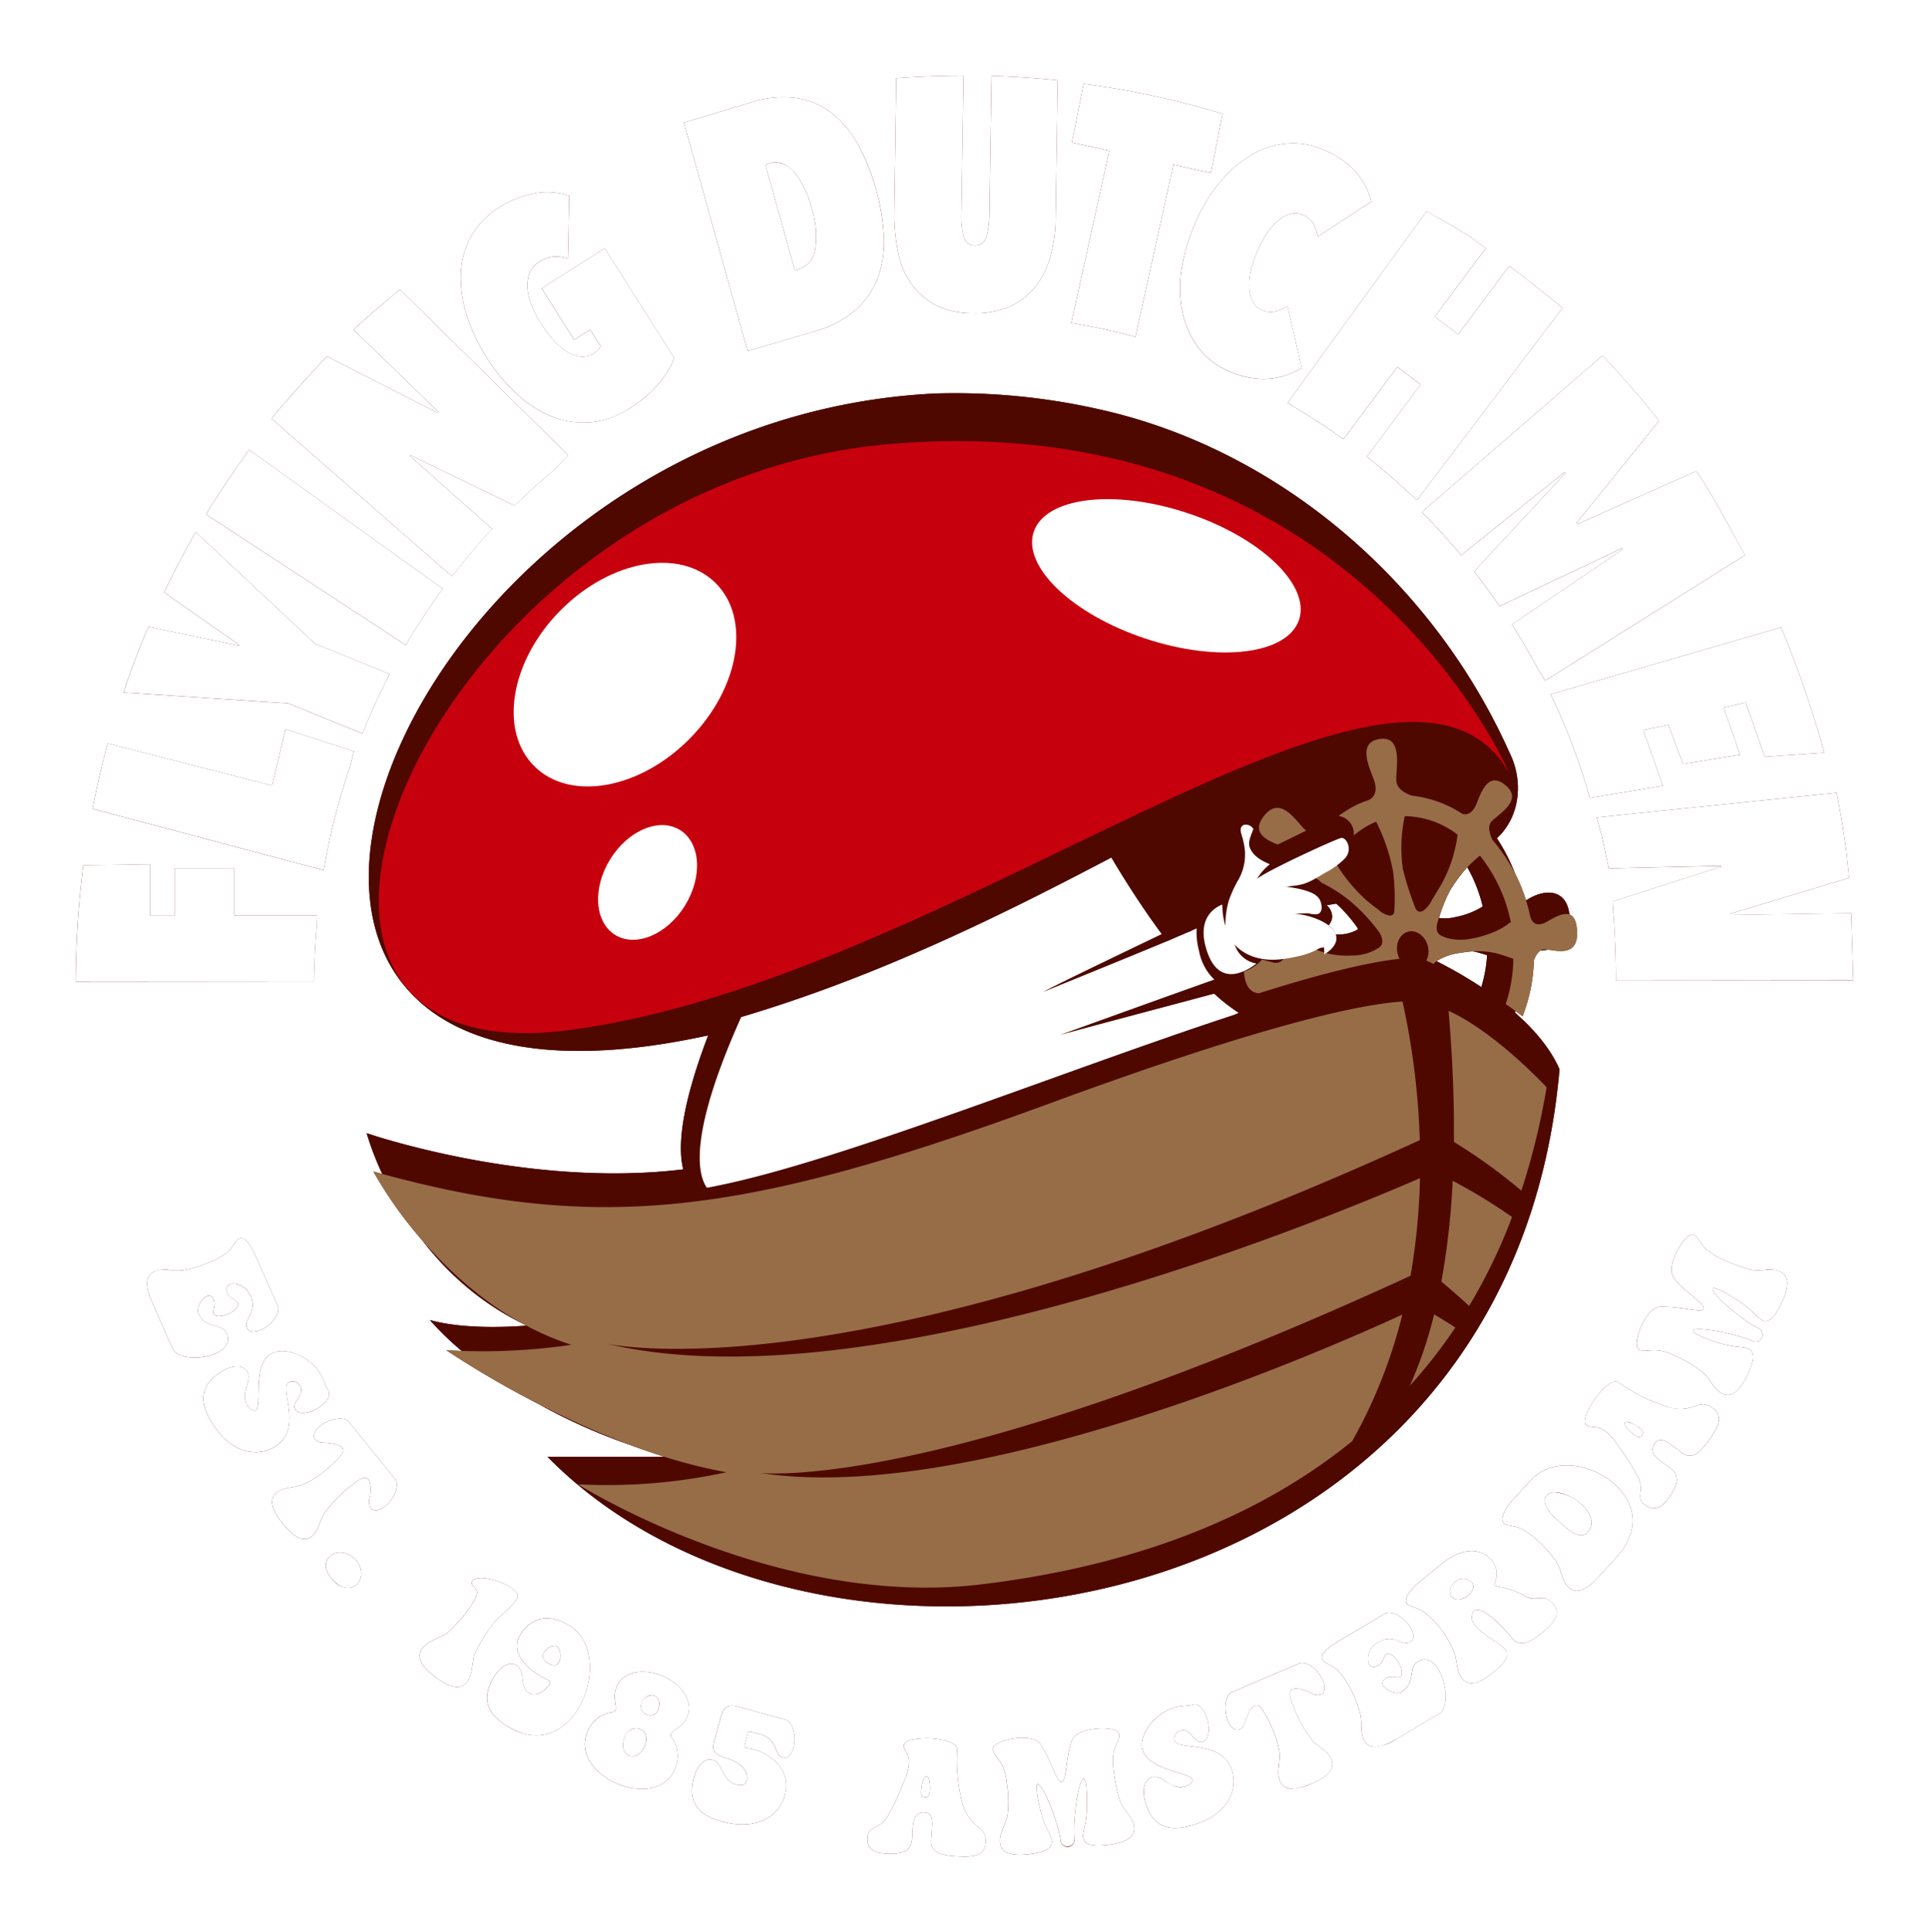 <?xml version="1.0" encoding="UTF-8"?>
<svg xmlns="http://www.w3.org/2000/svg" xmlns:xlink="http://www.w3.org/1999/xlink" width="382.375" height="383.042" viewBox="0 0 382.375 383.042">
  <defs>
    <filter id="Union_8" x="0" y="0" width="382.375" height="383.042">
      <feOffset></feOffset>
      <feGaussianBlur stdDeviation="5" result="blur"></feGaussianBlur>
      <feFlood flood-opacity="0.588"></feFlood>
      <feComposite operator="in" in2="blur"></feComposite>
      <feComposite in="SourceGraphic"></feComposite>
    </filter>
  </defs>
  <g id="Group_705" data-name="Group 705" transform="translate(-492.112 -273.979)">
    <g transform="matrix(1, 0, 0, 1, 492.11, 273.98)" filter="url(#Union_8)">
      <path id="Union_8-2" data-name="Union 8" d="M.934,4375.013c-3.544-.164-5.419-.816-5.337-3.178.041-.693.164-2,.2-2.934.041-1.264-.041-2.526-1.631-2.607-1.915-.082-2.2,1.956-2.282,3.463,0,.448,0,.9-.041,1.345-.122,2.729-1.629,3.5-4.848,3.382-2.322-.083-4.156-.653-4.034-3.1.123-2.729,2.282-1.344,4.115-4.521a47.359,47.359,0,0,0,3.178-6.886,10.67,10.67,0,0,0,.938-3.545c.081-1.751-1.06-2.322-1.019-3.5.041-1.06,2.975-1.426,5.174-1.345,2.038.081,5.094.693,5.378,2a1.649,1.649,0,0,1,0,.448,34.3,34.3,0,0,0,1.06,10.512c1.629,5.337,4.726,4.114,4.6,7.537-.1,2.515-1.857,2.964-4.228,2.964C1.771,4375.043,1.359,4375.031.934,4375.013ZM-6.4,4362.261c-.041.57.122,1.019.733,1.059.733.041.937-.529.977-1.263.082-2-.244-2.934-.651-2.934C-5.788,4359.123-6.318,4360.264-6.4,4362.261Zm15.637,10.063c-.245-2.037,1.222-3.5,1.508-5.786a22.781,22.781,0,0,0-.122-5.786l-.082-.529a9.9,9.9,0,0,0-.693-2.893c-.57-1.466-1.914-2.485-2.037-3.462-.122-1.142,2.16-2,4.523-2.282,2.4-.286,4.2.081,4.93,1.222,2.2,3.34,3.218,7.577,4.114,7.456,1.1-.122.815-4.767,2.079-8.189.489-1.263,2.118-2.078,4.522-2.364,2.363-.284,4.768.042,4.889,1.183.122.977-.977,2.159-1.181,3.871a16.026,16.026,0,0,0,.041,3.1,33.871,33.871,0,0,0,1.263,6.029c.774,2.2,2.567,3.219,2.812,5.256.2,1.589-.856,3.056-5.134,3.585-3.137.367-4.807-.041-4.971-1.467h0c-.123-1.18.651-2.525.732-5.866a35.953,35.953,0,0,0-.081-3.993c-.163-1.3-.326-1.793-.529-1.793-1.141.123-2.2,8.76-1.834,11.816a1.4,1.4,0,1,1-2.77.325c-.367-3.1-3.423-11.2-4.563-11.081-.2.041-.244.57-.081,1.833a26.736,26.736,0,0,0,.815,3.911c.855,3.218,2,4.359,2.118,5.541.164,1.427-1.344,2.2-4.44,2.608a15.477,15.477,0,0,1-1.889.128C10.361,4374.692,9.373,4373.649,9.238,4372.323ZM38,4364.093c-.57-2.16-.244-4.359,1.386-4.808,1.031-.278,1.907.343,2.87.963a4.276,4.276,0,0,0,3.607.912c1.06-.286,1.59-.937,1.467-1.385-.407-1.426-8.718-1.833-9.859-5.907-.815-3.016,2.444-7.293,6.437-8.394,1.3-.367,2.567-.245,3.667-.571a1.131,1.131,0,0,1,.367-.041c.977.041,1.915,1.386,2.363,2.934.489,1.67.448,4.115-.938,4.482a1.389,1.389,0,0,1-.407.041c-1.344-.083-2.037-2.73-3.829-2.283a1.744,1.744,0,0,0-1.345,1.957c.612,2.2,9.7-.327,11.49,6.193,1.018,3.707-.815,8.678-8.067,10.674a12.4,12.4,0,0,1-3.279.513C41.15,4369.373,39.051,4367.951,38,4364.093Zm-83.917,3.993c-4.4-1.222-6.925-3.544-5.5-8.8.571-2.159,2.038-3.871,3.667-3.421,2.118.57,1.751,4.114,4.645,4.888,1.222.326,1.915,0,2.077-.61.571-2.037-1.222-3.83-4.074-4.645-2.648-.733-2.771-1.712-2.241-3.585l1.141-4.2c.61-2.2,1.222-3.055,3.911-2.281l9.044,2.485c1.345.367,2.16,3.259,1.548,5.5-.326,1.264-1.1,2.282-2.077,2-1.915-.529-.9-3.625-4.563-4.645l-1.834-.489a.453.453,0,0,0-.61.367l-.612,2.241c-.122.407.081.529.367.61s.693.083,1.426.286c2.973.816,7.66,3.708,6.152,9.249-.872,2.94-3.615,5.65-8.35,5.65A15.615,15.615,0,0,1-45.912,4368.086Zm-20.762-7.5c-4.36-1.833-7.742-5.948-5.868-10.307a6.145,6.145,0,0,1,4.685-3.83c.49-.041.774-.2.856-.407.367-.855-.693-2.526.244-4.687,1.386-3.259,5.664-3.585,9.127-2.118,3.5,1.508,6.233,4.849,4.848,8.108-.9,2.118-2.811,2.485-3.218,3.382a.88.88,0,0,0,.285.9,6.132,6.132,0,0,1,.489,6.029c-1.165,2.823-3.714,3.983-6.535,3.983A12.882,12.882,0,0,1-66.675,4360.59Zm1.506-9.207c-.732,1.833-.163,3.218.816,3.625,1.018.409,2.4-.08,3.178-1.914.692-1.671.081-2.893-.938-3.341a2.112,2.112,0,0,0-.786-.152A2.513,2.513,0,0,0-65.168,4351.383Zm3.3-6.642a1.672,1.672,0,0,0,1.06,2.119,1.6,1.6,0,0,0,2.2-.733c.652-1.507.164-2.607-.651-2.975a1.483,1.483,0,0,0-.552-.1A2.4,2.4,0,0,0-61.868,4344.741Zm126.605,15.32c-.815-1.875.2-3.667-.164-5.989a17.973,17.973,0,0,0-1.547-4.808,19.7,19.7,0,0,0-2.038-3.708,1.019,1.019,0,0,0-1.181-.489c-.977.407-1.751,2.485-1.874,2.892-.244.816-.448,1.548-1.222,1.875-.937.407-1.792-.529-2.322-1.711-.9-2.119-.529-5.092.774-5.662l13.445-5.746c1.3-.529,3.707,1.222,4.6,3.341.529,1.182.57,2.445-.367,2.852a2.466,2.466,0,0,1-2.16-.406c-.367-.2-2.444-1.06-3.463-.652-1.1.448-.163,2.648.367,3.871a25.251,25.251,0,0,0,3.3,5.948c1.3,1.793,3.259,2.241,4.033,4.075.612,1.466.041,3.137-3.952,4.848a10.071,10.071,0,0,1-3.788.987A2.371,2.371,0,0,1,64.738,4360.061Zm16.756-7.945c-1.058-1.751-.284-3.667-.977-5.867a22.175,22.175,0,0,0-2.363-5.459,13.506,13.506,0,0,0-1.793-2.486c-1.141-1.222-2.77-1.506-3.218-2.282-.652-1.059,1.263-2.525,3.3-3.748l9.127-5.418c1.222-.733,3.83.733,5.011,2.729.652,1.1.9,2.363,0,2.892-.764.454-1.487.139-2.342-.177a4.226,4.226,0,0,0-4.136.3c-1.833,1.1-2.282,3.3-1.67,4.318.326.529.937.734,1.793.245,1.058-.612,1.058-1.957,1.589-2.282.57-.367,1.629.406,2.4,1.629.733,1.263.9,2.566.326,2.892a1.814,1.814,0,0,1-1.022.054,2.863,2.863,0,0,0-1.789.232c-.733.448-.856.979-.53,1.467.571.978,2.648,1.834,3.544,1.263,3.015-1.793,1.3-4.848,3.3-6.03,1.67-1.018,3.178-.041,4.156,1.671,1.629,2.77,2.037,7.456.041,8.678l-8.515,5.052a8.669,8.669,0,0,1-4.138,1.508A2.249,2.249,0,0,1,81.494,4352.115Zm-169.625-2.73c-3.952-2.322-5.745-5.255-2.975-9.941,1.141-1.914,2.975-3.218,4.441-2.363,1.914,1.141.61,4.441,2.485,5.542,1.345.774,3.137-.2,4.156-1.875a.366.366,0,0,0-.164-.571c-.529-.325-1.141-.612-1.751-.978-4.6-2.729-5.3-5.826-3.993-8.026,1.631-2.729,4.849-4.89,9.7-2,5.174,3.1,5.133,10.959,1.956,16.378-1.866,3.148-4.819,5.458-8.44,5.458A10.613,10.613,0,0,1-88.131,4349.385Zm6.967-14.87c-.407.693-.367,1.507.733,2.159,1.181.693,1.874.448,2.2-.122a3.077,3.077,0,0,0-.284-3.178,1.172,1.172,0,0,0-.548-.124A2.713,2.713,0,0,0-81.164,4334.515Zm-21.475,4.97c-3.463-2.608-3.666-4.359-2.689-5.663,1.223-1.63,4.32-2.486,5.094-3.178a33.127,33.127,0,0,0,3.666-4.034,15.313,15.313,0,0,0,2-3.259c.733-1.671-1.548-1.875-.733-2.975,1.019-1.345,5.7-.041,7.823,1.508,1.141.814,1.425,1.506.651,2.525a21.352,21.352,0,0,1-2.73,2.689,13.738,13.738,0,0,0-2.118,2.363,33.157,33.157,0,0,0-3.26,5.459c-.407.816-.284,3.911-1.508,5.541a2.245,2.245,0,0,1-1.9.958C-99.368,4341.42-100.757,4340.88-102.639,4339.485Zm203.481.285c-1.3-1.589-.815-3.585-1.792-5.662a18.245,18.245,0,0,0-2.77-4.645,17.972,17.972,0,0,0-2.812-2.77c-1.344-1.06-2.975-1.06-3.585-1.833-.733-.9.774-2.853,2.608-4.359l4.237-3.463c4.888-3.994,8.474-2.608,9.9-.815,2.079,2.566.407,4.726.612,5.01.326.408,2.77.245,6.274,2.282a3.689,3.689,0,0,0,2.264.306,2.975,2.975,0,0,1,3.033,1.039c1.67,2.037.245,3.87-2,5.7-2.77,2.24-4.6,2.973-6.112,1.14-2.037-2.485-6.03-6.56-7.5-5.378a2.2,2.2,0,0,0,.2,2.893,6.681,6.681,0,0,0,1.222,1.222c2.608,2,3.992,2.608,4.766,3.545.9,1.1.041,2.606-2.4,4.562-1.875,1.532-3.262,2.114-4.3,2.114A2.318,2.318,0,0,1,100.842,4339.77Zm-1.3-19.312c-1.345,1.06-1.345,2.323-.774,3.056.774.937,2.241.571,3.259-.244.856-.693,1.386-1.752.733-2.567a2.245,2.245,0,0,0-1.737-.747A2.359,2.359,0,0,0,99.538,4320.458Zm-180.025-24.69h23.141c-2.371-.745-4.714-1.562-7.012-2.429a112.406,112.406,0,0,1-17.663-7.9,187.046,187.046,0,0,1-18.538-10.8c1.034.084,2.072.146,3.109.188a54.124,54.124,0,0,1-6.326-6.157c7.252,2.07,17.863,1.219,19.1,1.111-.354-.188-.708-.381-1.056-.576a56.293,56.293,0,0,1-19.386-16.125,81.8,81.8,0,0,1-9.86-13.846c.591.165,1.176.326,1.762.484a55.04,55.04,0,0,1-3.09-8.083s31.632,10.959,62.749,7.17c-1.029-3.952-.752-11.652,4.942-26.564-119.21,26.117-64.765-121.981,45.075-127.238a129.553,129.553,0,0,1,33.134,3.3c35.229,8.067,65.635,34.305,80.659,67.958,2.768,5.582,2.1,12.629-2.53,16.907a35.47,35.47,0,0,1,3.505,6.794,34.5,34.5,0,0,1,2.269,5.526c3.985-2.575,8.07-2.093,8.6,2.8.813.295,1.411,1.228,1.512,3.313.212,4.393-2.822,4.076-5.044,3.76-.249-.036-.488-.071-.71-.1a7.867,7.867,0,0,1-1.48.128,4.425,4.425,0,0,0-1.321,1.955,32.965,32.965,0,0,1-2.241,11.123q-.694-.54-1.391-1.058-.068.152-.14.3c3.717,3.26,7,7.009,8.857,11.246-6.34,72.545-65.673,106.48-121.484,106.475C-31.859,4325.442-61.327,4315.3-80.487,4295.769Zm185.122-93.1a27.4,27.4,0,0,0,1.146-6.316c-.751-.244-1.621-.489-1.9-.57s-.573-.14-.869-.19c-.836.054-1.673.16-2.511.292a11.433,11.433,0,0,0-4.746,1.653A89.057,89.057,0,0,1,104.635,4202.673ZM75.791,4192.25q.2,0,.415-.007a7.531,7.531,0,0,0,3.993-1.019c-.04-.122-.119-.245-.158-.367a31.142,31.142,0,0,0-3.321-3.952,7.947,7.947,0,0,0-.87-.774c-.632.122-1.225.2-1.858.326a3.113,3.113,0,0,1,1.067,2.078,2.723,2.723,0,0,1-.708,1.908A3.91,3.91,0,0,1,75.791,4192.25Zm23.586-3.43a16.041,16.041,0,0,0,5.535-2.119,29.547,29.547,0,0,0-3.058-7.784,30.655,30.655,0,0,0-3.427,4.627,29.7,29.7,0,0,0-2.185,5.422A8.864,8.864,0,0,0,99.377,4188.821Zm22.61,132.9c-1.508-1.385-1.345-3.423-2.608-5.337a26.527,26.527,0,0,0-3.544-3.993,17.415,17.415,0,0,0-2.975-2.2c-1.466-.816-3.1-.612-3.748-1.223-.9-.855.284-3.014,1.873-4.767l3.423-3.749c4.278-4.645,12.059-3.422,16.746.856,3.911,3.585,5.255,8.963.163,14.5l-3.463,3.79c-1.82,2-3.225,2.759-4.311,2.759A2.229,2.229,0,0,1,121.987,4321.721Zm-4.359-18.333c-1.141,1.263.081,3.1,1.956,4.807l.977.9c1.548,1.384,3.749,3.178,5.133,1.67,1.59-1.712.571-3.911-1.222-5.541a8.846,8.846,0,0,0-5.253-2.408A2.1,2.1,0,0,0,117.628,4303.388Zm-240.578,16.868c-1.874-1.875-1.751-3.708-.693-4.726,1.1-1.06,3.3-1.183,5.011.529,1.712,1.793,1.467,3.952.367,5.011a2.52,2.52,0,0,1-1.762.706A4.108,4.108,0,0,1-122.95,4320.255Zm-9.982-11.2c-2.73-3.341-2.485-5.135-1.222-6.152,1.589-1.3,3.585-.816,5.7-1.834a18.432,18.432,0,0,0,4.2-2.811,19.068,19.068,0,0,0,3.015-2.975.954.954,0,0,0,.122-1.263c-.652-.815-2.892-.979-3.3-1.019-.855,0-1.589,0-2.118-.651-.652-.816,0-1.875,1.019-2.69,1.792-1.466,4.766-1.915,5.662-.814l9.208,11.368c.9,1.1-.163,3.911-1.956,5.337-1.019.814-2.2,1.222-2.852.407a2.439,2.439,0,0,1-.2-2.2c.081-.408.367-2.648-.326-3.5-.733-.938-2.566.57-3.626,1.386a31.929,31.929,0,0,0-4.766,4.888c-1.386,1.751-1.264,3.749-2.812,5.011a2.29,2.29,0,0,1-1.457.542C-129.735,4312.078-131.129,4311.285-132.932,4309.051Zm270.117-3.667c-2.241-1.548.081-2.648-1.631-5.867a51.874,51.874,0,0,0-4.114-6.355,10.449,10.449,0,0,0-2.486-2.648c-1.426-.978-2.525-.367-3.5-1.019-.855-.61.367-3.259,1.629-5.092,1.181-1.67,3.3-3.952,4.563-3.463a1.657,1.657,0,0,1,.367.2,34.907,34.907,0,0,0,9.453,4.727,8.258,8.258,0,0,0,5.273-.034c1.271-.413,2.14-.826,3.608.2,2.4,1.67,1.264,3.749-.407,6.193-2.037,2.934-3.585,4.156-5.541,2.77-.571-.407-1.589-1.222-2.363-1.751-1.06-.733-2.2-1.3-3.1,0-1.1,1.589.489,2.893,1.711,3.749.367.244.774.488,1.1.732,2.241,1.548,2.077,3.26.245,5.908-.944,1.344-1.927,2.346-3.133,2.346A2.98,2.98,0,0,1,137.185,4305.384Zm-4.075-16.378c-.285.367.448,1.426,2.077,2.566.489.367.978.448,1.3-.041.408-.57.082-1.1-.529-1.508a5.474,5.474,0,0,0-2.487-1.158A.429.429,0,0,0,133.11,4289.006Zm-280.1.041c-2.4-3.871-2.648-7.333,1.956-10.185,1.915-1.182,4.115-1.467,5.011-.041,1.181,1.875-1.508,4.2.041,6.722.571.937,1.345,1.263,1.712,1.019,1.263-.774-.733-8.882,2.892-11.123,2.648-1.63,7.7.286,9.86,3.83.692,1.14.977,2.4,1.589,3.382a1.434,1.434,0,0,1,.163.367c.245.937-.774,2.24-2.159,3.1-1.467.9-3.789,1.509-4.523.326a1.478,1.478,0,0,1-.164-.367c-.284-1.3,2.079-2.729,1.1-4.318a1.717,1.717,0,0,0-2.282-.733c-1.915,1.181,3.015,9.208-2.689,12.752a7.3,7.3,0,0,1-3.869,1.1C-141.164,4294.875-144.371,4293.283-146.988,4289.046Zm299.41-5.786c-1.834-.9-2.282-2.892-4.115-4.359a21.673,21.673,0,0,0-4.971-2.975l-.489-.245a8.789,8.789,0,0,0-2.811-.937,8.1,8.1,0,0,0-2.12-.027,4.209,4.209,0,0,1-1.914-.094c-1.019-.489-.529-2.894.49-5.053,1.058-2.2,2.322-3.5,3.666-3.544a28.446,28.446,0,0,1,4.622.371c2.084.3,3.649.607,3.894.119.489-1.019-3.585-3.219-5.826-6.111-.815-1.1-.612-2.894.407-5.052,1.019-2.119,2.566-4.034,3.585-3.544.9.408,1.3,2,2.648,3.055a15.061,15.061,0,0,0,2.648,1.631,35.9,35.9,0,0,0,5.785,2.159,9.061,9.061,0,0,0,2.856.1,5.867,5.867,0,0,1,3.092.3c1.467.693,2.119,2.363.285,6.274-1.3,2.812-2.567,3.994-3.83,3.382-1.06-.488-1.792-1.915-4.563-3.748a35.466,35.466,0,0,0-3.423-2.037c-1.181-.571-1.711-.652-1.792-.49-.489,1.06,6.233,6.56,9,7.864a1.395,1.395,0,1,1-1.181,2.526c-2.811-1.344-11.326-3.056-11.815-2.037-.082.163.325.489,1.506,1.059a31.526,31.526,0,0,0,3.749,1.386c3.178.978,4.726.652,5.785,1.141,1.3.612,1.181,2.322-.163,5.133-1.434,2.993-2.749,4.006-3.945,4.006A2.487,2.487,0,0,1,152.422,4283.261Zm-307.191-8.922-4.034-9.045c-1.711-3.871-1.1-5.581.407-6.233a5.967,5.967,0,0,1,3.228-.272,9.741,9.741,0,0,0,2.721-.013,26.325,26.325,0,0,0,5.622-1.833,12.494,12.494,0,0,0,2.648-1.507c1.345-1.018,1.793-2.567,2.608-2.934,1.141-.489,2.363,1.549,3.341,3.708l4.318,9.7c.57,1.263-1.141,3.708-3.26,4.685-1.181.53-2.444.611-2.852-.326-.815-1.833,2.2-2.975.652-6.477-.855-1.915-3.015-2.648-4.075-2.16-.57.245-.855.855-.448,1.751.489,1.1,1.834,1.264,2.077,1.875.285.611-.57,1.59-1.915,2.2s-2.647.612-2.933,0,.529-1.67.041-2.811c-.367-.815-.855-.937-1.386-.692-1.058.448-2.118,2.4-1.67,3.382,1.426,3.218,4.645,1.833,5.623,3.992.815,1.792-.326,3.137-2.119,3.952a10.847,10.847,0,0,1-4.247.846C-152.418,4276.121-154.228,4275.563-154.77,4274.338Zm-17.723-95.806,13.241-.2v10.185h4.849v-9.33h11.855v9.289h16.42l-.041,1.548c-.326,3.83-.53,7.7-.571,11.53l-47.261.041A186.692,186.692,0,0,1-172.493,4178.532Zm303.2,8.474-.041-1.3,21.472-6.886v-.162l-22.246.488-1.263-5.948c-.041-.123-.041-.245-.081-.367l-1.06-3.789,47.587-4.89c.733,3.789,1.386,7.66,1.915,11.53l.57,5.337-23.629,7.129v.245l24.038-.367.407,13.322-47.058.042C131.317,4197.232,131.113,4191.081,130.705,4187.006Zm-301.364-19.678c.855-4.36,1.833-8.719,3.015-12.957l32.593,8.353,2.648-11.165,13.567,4.36-.774,3.056a131.768,131.768,0,0,0-5.216,20.534Zm289.019-22.694,45.714-13.283a215.48,215.48,0,0,1,8.556,24.854l-11.816.815-3.749-10.756-4.4.979,3.26,9.371-11.286,1.833-2.933-7.741-4.971,1.018,3.87,11.042-14.422,2.4-.042.081A122.679,122.679,0,0,0,118.36,4144.634Zm-250.192,1.792-32.715-2.159c1.466-4.4,3.137-8.76,4.97-13.038l17.887,3.749.081-.163-14.872-10.39c1.956-4.075,4.034-8.067,6.275-11.978l23.63,22.123,14.789,6.03-.245.57q-2.81,5.5-5.133,11.245Zm247.586-7.007c-1.589-2.933-3.26-5.826-5.052-8.637l22-14.912-.164-.2-24.283,11.49c-1.629-2.364-3.3-4.646-5.052-6.886l18.09-19.476-.163-.2-20.494,16.46c-2.485-2.975-5.093-5.827-7.782-8.557l35.772-31q5.928,6.173,11.245,12.916L123.495,4110.7l.163.2,23.59-10.511c3.341,4.849,6.8,11.49,9.656,16.665l-39.642,24.893Zm-263.923-30.475c2.322-3.83,5.989-9.167,8.556-12.794l38.379,27.542c-2.607,3.585-5.052,7.293-7.334,11.164Zm13-18.946c3.1-3.829,7.577-8.759,11-12.344l21.96,11.2.163-.164-16.867-16.337c2.73-2.608,6.355-5.541,9.207-7.986l33.328,32.879-3.1,3.178c-2.608,2.16-5.094,4.441-7.5,6.8l-20.7-10.023-.123.123,16.338,14.5c-2.608,2.811-5.052,5.745-7.416,8.76l-.57.61Zm226.744,15.89c-3.056-2.934-6.274-5.7-9.615-8.353l10.675-14.3-4.645-3.5-10.675,14.341q-5.073-3.666-10.511-6.845l-.57-.367,27.582-38.012c2.811,1.711,6.4,3.544,9.085,5.419l2.608,1.956L95.4,4069.79l4.645,3.5,10.1-13.567,2.934,2.2c2.444,2,5.255,4.033,7.618,6.152l-28.8,38.053Zm-170.8-16.175a22.119,22.119,0,0,1-7.049-4.359,33.682,33.682,0,0,1-6.233-7.457,35.443,35.443,0,0,1-4.155-9,24.042,24.042,0,0,1-.938-8.311,16.107,16.107,0,0,1,2.2-7.09,15.808,15.808,0,0,1,5.133-5.255,21.919,21.919,0,0,1,4.156-2.079,21.357,21.357,0,0,1,3.789-.937,13.1,13.1,0,0,1,3.34-.041,14.225,14.225,0,0,1,2.812.61l-.245,12.468a7.253,7.253,0,0,0-2.77-.408,6.021,6.021,0,0,0-2.934,1.06,4.612,4.612,0,0,0-1.915,2.241,7.039,7.039,0,0,0-.407,2.975,10.986,10.986,0,0,0,.815,3.421,21.013,21.013,0,0,0,1.834,3.545,25.132,25.132,0,0,0,2.322,3.137,14.036,14.036,0,0,0,2.648,2.363,6.407,6.407,0,0,0,2.77,1.1,4.072,4.072,0,0,0,2.77-.652,3.935,3.935,0,0,0,1.345-1.386l-2.079-3.3-3.178,2-6.437-10.185,12.507-7.945,13.77,21.757a17.428,17.428,0,0,1-3.137,5.133A24.212,24.212,0,0,1-64.276,4088a16.9,16.9,0,0,1-7.456,2.689q-.813.079-1.625.079A16.985,16.985,0,0,1-79.227,4089.714Zm138.314-7.782a18.123,18.123,0,0,1-4.32-1.264,14.836,14.836,0,0,1-5.907-4.359,17.14,17.14,0,0,1-3.3-6.681,23.453,23.453,0,0,1-.49-8.353,38.443,38.443,0,0,1,2.648-9.574h0a33.172,33.172,0,0,1,5.052-8.515,23.858,23.858,0,0,1,6.316-5.5,16.821,16.821,0,0,1,7.048-2.241,14.872,14.872,0,0,1,7.211,1.222,17.8,17.8,0,0,1,3.912,2.16,15.423,15.423,0,0,1,2.77,2.567,13.868,13.868,0,0,1,1.792,2.77,13.421,13.421,0,0,1,1.019,2.77L72.246,4053.9a12.817,12.817,0,0,0-.856-2.485,3.9,3.9,0,0,0-2.2-1.834,3.5,3.5,0,0,0-2.4-.164,6.1,6.1,0,0,0-2.4,1.3,11.262,11.262,0,0,0-2.282,2.608A22.3,22.3,0,0,0,60.145,4057a25.549,25.549,0,0,0-1.263,3.911,12.365,12.365,0,0,0-.244,3.382,6.52,6.52,0,0,0,.773,2.648,3.865,3.865,0,0,0,1.834,1.589,3.987,3.987,0,0,0,2.648.2,8.614,8.614,0,0,0,2.322-1.058l2.811,12.263a15.746,15.746,0,0,1-2.892,1.385,13.937,13.937,0,0,1-3.3.734,13.148,13.148,0,0,1-1.351.068A15.994,15.994,0,0,1,59.086,4081.932ZM-53.43,4031.29l13.282-3.993a20.082,20.082,0,0,1,9.086-.855,15.1,15.1,0,0,1,7.008,3.015,20.755,20.755,0,0,1,5.174,6.233,42.017,42.017,0,0,1,3.544,8.882,42.339,42.339,0,0,1,1.548,9.37,20.716,20.716,0,0,1-1.181,8.067,16.143,16.143,0,0,1-4.4,6.4,20.937,20.937,0,0,1-8.108,4.278l-13.323,3.911Zm16.907,8.067-.774.244,5.868,20.983.774-.245a4.769,4.769,0,0,0,3.259-3.992,17.785,17.785,0,0,0-.693-7.986,17.928,17.928,0,0,0-3.626-7.415,5.018,5.018,0,0,0-3.6-1.765A4.4,4.4,0,0,0-36.523,4039.357Zm59.877,31.656,7.537-34.142-7.415-1.629,2.322-11.652a176.029,176.029,0,0,1,27.543,5.948l-2.323,11.733-7.415-1.629-7.537,34.142C31.909,4072.643,27.672,4071.746,23.354,4071.012ZM3.827,4069.1a16.544,16.544,0,0,1-7.212-1.548,13.734,13.734,0,0,1-4.807-4.073,16.637,16.637,0,0,1-2.689-6.031,38.467,38.467,0,0,1-.855-7.415l.407-27.542q6.6-.489,13.322-.489l-.407,27.011a17.553,17.553,0,0,0,.448,4.93,2.15,2.15,0,0,0,2.2,1.712,2.193,2.193,0,0,0,2.282-1.671,17.79,17.79,0,0,0,.61-4.93l.407-27.011c4.441.122,8.8.407,13.119.855l-.407,27.582a28.655,28.655,0,0,1-1.058,7.456,16.759,16.759,0,0,1-3.015,5.949,13.027,13.027,0,0,1-5.052,3.911,17.055,17.055,0,0,1-6.939,1.306Z" transform="translate(189 -4007)" fill="#4e0800"></path>
    </g>
    <g id="Flying-dutchmen-dark-background-RGB" transform="translate(408.712 190.379)">
      <path id="Path_42" data-name="Path 42" d="M466.559,342.291c-15.025-33.653-45.43-59.891-80.66-67.958a129.522,129.522,0,0,0-33.134-3.3c-109.84,5.256-164.285,153.354-45.075,127.238-5.694,14.912-5.97,22.612-4.942,26.564C271.631,428.623,240,417.664,240,417.664s7.078,26.645,31.75,38.135c0,0-11.506,1.1-19.216-1.1,0,0,14.827,18.171,47.21,27.093H275.822c54.208,55.247,190.816,35.405,200.621-76.8-1.859-4.237-5.14-7.985-8.857-11.245,1.819-3.83,1.977-8.434,2.847-12.63,3.8,1.019,8.54-.407,8.026-5.826-.079-6.03-4.784-6.56-9.173-3.422a36.881,36.881,0,0,0-5.259-12.671C468.654,354.921,469.326,347.872,466.559,342.291Zm-5.338,30.435a16.029,16.029,0,0,1-5.535,2.119,7.309,7.309,0,0,1-4.626-.285h0a36.982,36.982,0,0,1,2.293-6.193,28.907,28.907,0,0,1,2.333-3.382,21.119,21.119,0,0,0,1.9-1.019A29.519,29.519,0,0,1,461.221,372.725Zm-28.191.2a31.185,31.185,0,0,1,3.321,3.952c.04.122.119.244.158.367a7.535,7.535,0,0,1-3.993,1.019,17.868,17.868,0,0,1-3.559-.245c1.226-.9,2.531-2.119,2.412-3.463a3.114,3.114,0,0,0-1.068-2.078c.633-.122,1.226-.2,1.858-.326A7.956,7.956,0,0,1,433.03,372.929Zm17.714,9.982a6.7,6.7,0,0,1,.751-.367,11.6,11.6,0,0,1,2.689-.733,13.443,13.443,0,0,1,6.01,0c.277.081,1.147.326,1.9.57a27.381,27.381,0,0,1-1.147,6.315A90.186,90.186,0,0,0,450.743,382.911Z" transform="translate(-83.909 -109.423)" fill="#4e0800"></path>
      <path id="Path_43" data-name="Path 43" d="M478.339,347.73s-30.883-72.766-122.349-65.31S215.552,408.6,291.9,398.658,456.828,310,478.34,347.73Z" transform="translate(-95.74 -110.845)" fill="#c7000d"></path>
      <g id="Group_9" data-name="Group 9" transform="translate(98.4 98.6)">
        <path id="Path_44" data-name="Path 44" d="M323.541,198.193a16.427,16.427,0,0,1-14.952,1.711,22.125,22.125,0,0,1-7.048-4.359,33.632,33.632,0,0,1-6.234-7.456,35.458,35.458,0,0,1-4.156-9,24.05,24.05,0,0,1-.937-8.311,16.093,16.093,0,0,1,2.2-7.089,15.812,15.812,0,0,1,5.133-5.256,21.966,21.966,0,0,1,4.156-2.078,21.366,21.366,0,0,1,3.789-.937,13.177,13.177,0,0,1,3.341-.041,14.256,14.256,0,0,1,2.811.611l-.245,12.467a7.273,7.273,0,0,0-2.77-.407A6,6,0,0,0,305.7,169.1a4.6,4.6,0,0,0-1.915,2.241,7.033,7.033,0,0,0-.407,2.974,10.982,10.982,0,0,0,.815,3.422,20.977,20.977,0,0,0,1.833,3.545,24.974,24.974,0,0,0,2.322,3.137,13.989,13.989,0,0,0,2.648,2.363,6.389,6.389,0,0,0,2.77,1.1,4.074,4.074,0,0,0,2.77-.652,3.941,3.941,0,0,0,1.345-1.385l-2.078-3.3-3.178,2-6.437-10.186,12.508-7.945,13.771,21.756a17.437,17.437,0,0,1-3.137,5.134A24.235,24.235,0,0,1,323.541,198.193Z" transform="translate(-213.816 -132.191)" fill="#fff"></path>
        <path id="Path_45" data-name="Path 45" d="M413.83,159.355,401.2,114.05l13.282-3.993a20.066,20.066,0,0,1,9.085-.856,15.1,15.1,0,0,1,7.008,3.015,20.746,20.746,0,0,1,5.174,6.234,44.212,44.212,0,0,1,5.093,18.253,20.727,20.727,0,0,1-1.182,8.067,16.139,16.139,0,0,1-4.4,6.4,20.942,20.942,0,0,1-8.108,4.278Zm12.712-28.234a17.941,17.941,0,0,0-3.626-7.415c-1.507-1.548-3.1-2.078-4.808-1.589l-.774.244,5.867,20.982.774-.244a4.768,4.768,0,0,0,3.259-3.993A17.794,17.794,0,0,0,426.542,131.121Z" transform="translate(-280.631 -104.76)" fill="#fff"></path>
        <path id="Path_46" data-name="Path 46" d="M650.911,147.782a33.159,33.159,0,0,1,5.052-8.515,23.848,23.848,0,0,1,6.315-5.5,16.812,16.812,0,0,1,7.048-2.241,14.859,14.859,0,0,1,7.211,1.222,17.769,17.769,0,0,1,3.911,2.159,15.413,15.413,0,0,1,2.771,2.567,13.929,13.929,0,0,1,1.793,2.771,13.516,13.516,0,0,1,1.019,2.77l-10.593,6.967a12.783,12.783,0,0,0-.855-2.485,3.9,3.9,0,0,0-2.2-1.833,3.491,3.491,0,0,0-2.4-.163,6.094,6.094,0,0,0-2.4,1.3,11.251,11.251,0,0,0-2.281,2.608,22.261,22.261,0,0,0-1.956,3.667,25.428,25.428,0,0,0-1.263,3.911,12.376,12.376,0,0,0-.244,3.382,6.515,6.515,0,0,0,.774,2.648,3.862,3.862,0,0,0,1.833,1.589,3.99,3.99,0,0,0,2.648.2,8.632,8.632,0,0,0,2.322-1.059l2.811,12.263a15.808,15.808,0,0,1-2.893,1.385,13.947,13.947,0,0,1-3.3.733,14.676,14.676,0,0,1-3.749-.122,18.112,18.112,0,0,1-4.319-1.263,14.843,14.843,0,0,1-5.907-4.359,17.149,17.149,0,0,1-3.3-6.682,23.439,23.439,0,0,1-.489-8.352,38.38,38.38,0,0,1,2.648-9.574Z" transform="translate(-429.193 -118.081)" fill="#fff"></path>
        <path id="Path_47" data-name="Path 47" d="M506.555,134.046a16.636,16.636,0,0,0,2.689,6.03,13.742,13.742,0,0,0,4.808,4.074,16.551,16.551,0,0,0,7.211,1.548,17.3,17.3,0,0,0,7.293-1.3,13.02,13.02,0,0,0,5.052-3.911,16.737,16.737,0,0,0,3.015-5.948,28.638,28.638,0,0,0,1.059-7.456L538.09,99.5c-4.319-.448-8.678-.733-13.119-.856l-.407,27.012a17.786,17.786,0,0,1-.611,4.93,2.192,2.192,0,0,1-2.281,1.67,2.149,2.149,0,0,1-2.2-1.711,17.558,17.558,0,0,1-.448-4.93L519.43,98.6q-6.723,0-13.323.489l-.407,27.542A38.546,38.546,0,0,0,506.555,134.046Z" transform="translate(-343.437 -98.6)" fill="#fff"></path>
        <path id="Path_48" data-name="Path 48" d="M146.231,493.993l.041-1.548H129.853v-9.289H118v9.33h-4.848V482.3l-13.241.2a186.831,186.831,0,0,0-1.507,23.06l47.261-.041c.041-3.83.244-7.7.57-11.53Z" transform="translate(-98.4 -325.972)" fill="#fff"></path>
        <path id="Path_49" data-name="Path 49" d="M157.65,424.015l.774-3.056L144.857,416.6l-2.648,11.163-32.594-8.352c-1.182,4.237-2.159,8.6-3.015,12.956l45.835,12.182A131.779,131.779,0,0,1,157.65,424.015Z" transform="translate(-103.259 -287.04)" fill="#fff"></path>
        <path id="Path_50" data-name="Path 50" d="M168.983,360.568q2.322-5.745,5.133-11.245l.244-.57-14.789-6.03L135.941,320.6c-2.241,3.911-4.319,7.9-6.274,11.978l14.871,10.389-.081.163-17.886-3.748c-1.833,4.278-3.5,8.637-4.971,13.037l32.716,2.159Z" transform="translate(-112.148 -230.152)" fill="#fff"></path>
        <path id="Path_51" data-name="Path 51" d="M208.735,308.142,170.356,280.6c-2.567,3.626-6.234,8.963-8.556,12.793l39.6,25.912C203.683,315.435,206.128,311.727,208.735,308.142Z" transform="translate(-135.969 -206.449)" fill="#fff"></path>
        <path id="Path_52" data-name="Path 52" d="M230,258.824c2.363-3.015,4.808-5.948,7.415-8.76l-16.338-14.5.122-.122,20.7,10.022c2.4-2.363,4.889-4.645,7.5-6.8l3.1-3.178L219.164,202.6c-2.852,2.445-6.478,5.378-9.208,7.986l16.867,16.338-.163.163-21.96-11.2c-3.422,3.585-7.9,8.515-11,12.345l35.731,31.209Z" transform="translate(-154.873 -160.228)" fill="#fff"></path>
        <path id="Path_53" data-name="Path 53" d="M601.237,115.782,593.7,149.924c4.319.733,8.556,1.63,12.711,2.77l7.537-34.142,7.415,1.63,2.322-11.734a176.046,176.046,0,0,0-27.542-5.948l-2.322,11.652Z" transform="translate(-396.346 -100.911)" fill="#fff"></path>
        <path id="Path_54" data-name="Path 54" d="M702.97,202.879q5.439,3.178,10.512,6.845l10.674-14.341,4.644,3.5-10.674,14.3c3.341,2.648,6.559,5.419,9.615,8.352l.326.244,28.8-38.053c-2.363-2.119-5.174-4.156-7.619-6.152l-2.934-2.2-10.1,13.567-4.645-3.5,10.1-13.567-2.608-1.956c-2.689-1.874-6.274-3.707-9.085-5.419L702.4,202.513Z" transform="translate(-462.169 -137.651)" fill="#fff"></path>
        <path id="Path_55" data-name="Path 55" d="M778.982,274.361l20.493-16.46.163.2-18.09,19.475c1.752,2.241,3.423,4.522,5.052,6.885l24.282-11.489.163.2-22,14.912c1.793,2.811,3.463,5.7,5.052,8.637l1.508,2.526,39.642-24.893c-2.852-5.174-6.315-11.815-9.656-16.664L802,268.209l-.163-.2,16.378-20.29c-3.545-4.482-7.293-8.8-11.245-12.915l-35.772,31C773.889,268.535,776.5,271.387,778.982,274.361Z" transform="translate(-504.344 -179.309)" fill="#fff"></path>
        <path id="Path_56" data-name="Path 56" d="M841.582,400.9l.041-.082,14.423-2.4-3.871-11.041,4.971-1.019,2.933,7.741,11.286-1.833-3.26-9.371,4.4-.978,3.748,10.756,11.815-.815A215.4,215.4,0,0,0,879.513,367L833.8,380.282A122.767,122.767,0,0,1,841.582,400.9Z" transform="translate(-541.439 -257.648)" fill="#fff"></path>
        <path id="Path_57" data-name="Path 57" d="M857.259,456.178c.041.122.041.244.081.367l1.263,5.948L880.849,462v.163l-21.471,6.885.041,1.3c.407,4.074.611,10.226.611,14.382l47.057-.041-.408-13.323-24.038.367V471.5l23.63-7.13-.57-5.337c-.53-3.871-1.182-7.741-1.915-11.53L856.2,452.389l1.059,3.789Z" transform="translate(-554.713 -305.35)" fill="#fff"></path>
      </g>
      <g id="Group_12" data-name="Group 12" transform="translate(157.419 230.041)">
        <g id="Group_10" data-name="Group 10" transform="translate(0 52.104)">
          <path id="Path_58" data-name="Path 58" d="M776.659,592.293a107.382,107.382,0,0,1,13.364,9.656,138.337,138.337,0,0,0,5.011-20.493S784.93,570.537,775.6,566.3C776.415,575.874,776.741,584.512,776.659,592.293Z" transform="translate(-562.477 -564.466)" fill="#976d47"></path>
          <path id="Path_59" data-name="Path 59" d="M765.8,716.607c-1.059-.693-2.445-1.548-4.2-2.607a83.839,83.839,0,0,1-4.808,14.138A99.841,99.841,0,0,0,765.8,716.607Z" transform="translate(-551.337 -651.99)" fill="#976d47"></path>
          <path id="Path_60" data-name="Path 60" d="M774.341,649a152.638,152.638,0,0,1-2.241,19.964c1.426,1.223,3.341,2.852,5.5,4.848a108.975,108.975,0,0,0,8.515-17.641A113.4,113.4,0,0,0,774.341,649Z" transform="translate(-560.403 -613.473)" fill="#976d47"></path>
          <path id="Path_61" data-name="Path 61" d="M456.456,623.85c-16.3,7.5-85.762,37.89-127.4,31.372,0,0,34.631,4.4,129.031-39.072A131.019,131.019,0,0,0,459.96,596.8c-17.682,7.7-108.334,45.468-161.258,32.8,0,0,48.728,11.285,161.217-40.335A148.879,148.879,0,0,0,456.5,561.8c-7.619.448-25.993,4.033-69.547,20.045-60.91,22.408-89.837,26.075-134.45,13.649,0,0,13.812,26.156,39.235,34.346a120.365,120.365,0,0,1-24.812,1.06s28.234,19.353,55.572,24.2a111.613,111.613,0,0,1-29.416,2.4s39.113,24.69,79.814,19.841c22.571-2.689,50.846-9.86,73.621-28.4A99.107,99.107,0,0,0,456.456,623.85Z" transform="translate(-252.5 -561.8)" fill="#976d47"></path>
        </g>
        <g id="Group_11" data-name="Group 11" transform="translate(172.584 0)">
          <path id="Path_62" data-name="Path 62" d="M742.1,472.082c-.285-5.908-4.563-2.567-6.4-1.67-.978.448-2.322.611-2.852-1.222v.081a33.9,33.9,0,0,0-7.5-15.278c-.326-.693-1.06-2.4-.367-3.463.9-1.344,6.763-4.237,2.974-7.374-3.748-3.137-5.052,2.119-5.948,4.034-.448.937-1.3,2-2.608,1.63a22.946,22.946,0,0,0-10.063-3.626h.041s-2.73-.774-3.056-2.648c-.367-1.833,1.63-9.208-3.218-8.6s-1.956,6.03-1.182,8.352c.53,1.63.326,3.341-1.507,3.911a18.458,18.458,0,0,0-4.034,1.956c-.529.326-1.059.693-1.548,1.059a3.546,3.546,0,0,1,3.015,3.87,16.116,16.116,0,0,1,4.441-2.73,37.093,37.093,0,0,1,3.341,9.819,42.256,42.256,0,0,1,.245,8.108.812.812,0,0,1-.53.611,1.171,1.171,0,0,1-.53.041,4.181,4.181,0,0,1-2.037-1.1c-.774-.57-1.507-1.141-2.241-1.752a32.253,32.253,0,0,1-6.437-7.823,27.471,27.471,0,0,1-4.848,2.648c.2-.081,1.141.693,1.3.774a6.674,6.674,0,0,1,1.018.855v-.041a29.11,29.11,0,0,1,7.7,5.541,36.838,36.838,0,0,1,3.667,4.278s1.263,1.956,0,2.933a9.581,9.581,0,0,1-5.541,1.63,15.8,15.8,0,0,1-7.252-1.263c-.041-.326-.041-.611-.081-.937a35.113,35.113,0,0,1-5.826,1.3,2.043,2.043,0,0,1,.041.693,1.9,1.9,0,0,1-2.445,1.589c-.53-.122-1.344-.367-2.159-.57a8.368,8.368,0,0,1-3.585,2.363,5.664,5.664,0,0,0,.122,1.1c.408,2.322,1.548,3.1,2.811,3.219,11.2-3.545,20.9-6.07,27.908-6.845a4.232,4.232,0,0,1-.448-1.263c-.367-2.037.693-3.87,2.363-4.156s3.381,1.182,3.748,3.178a3.962,3.962,0,0,1-.367,2.607c.408.163.937.407,1.467.652a.309.309,0,0,0,.082-.163,7.67,7.67,0,0,1,2-1.181A12.521,12.521,0,0,1,719,476.36a17.236,17.236,0,0,1,6.926.041,36.554,36.554,0,0,1,3.545,1.141,29.126,29.126,0,0,1-1.508,8.963c1.141.774,2.241,1.589,3.341,2.445a32.967,32.967,0,0,0,2.241-11.123c.367-.9.937-1.915,1.671-2.118C736.806,475.383,742.387,477.99,742.1,472.082Zm-28.764-6.193a5.412,5.412,0,0,1-1.711,2.119,1.8,1.8,0,0,1-.611.2,1.017,1.017,0,0,1-.9-.611,60.289,60.289,0,0,1-2.526-7.823,29.558,29.558,0,0,1,.367-10.511,17.5,17.5,0,0,1,10.471,3.667,27.458,27.458,0,0,1-3.382,10.145Zm15.563,4.359s-2.159,2.2-7.5,3.259c-3.382.652-5.459-.082-6.519-.733-.9-.652-.53-2.078-.53-2.078a34.834,34.834,0,0,1,2.567-6.682,24.307,24.307,0,0,1,5.948-6.926,31.139,31.139,0,0,1,6.152,13.363C728.9,470.331,728.9,470.249,728.9,470.249Z" transform="translate(-676.1 -433.912)" fill="#976d47"></path>
          <path id="Path_63" data-name="Path 63" d="M687.08,474.821l.733-.367c1.467-.693,3.218-1.548,4.889-2.4-1.548-1.1-4.807-7.293-8.27-3.015C681.742,472.335,684.635,473.883,687.08,474.821Z" transform="translate(-680.398 -453.843)" fill="#976d47"></path>
        </g>
      </g>
      <g id="Group_14" data-name="Group 14" transform="translate(176.496 176.589)">
        <ellipse id="Ellipse_4" data-name="Ellipse 4" cx="25.545" cy="18.049" rx="25.545" ry="18.049" transform="translate(0 46.263) rotate(-45.4)" fill="#fff"></ellipse>
        <ellipse id="Ellipse_5" data-name="Ellipse 5" cx="12.223" cy="8.719" rx="12.223" ry="8.719" transform="matrix(0.525, -0.851, 0.851, 0.525, 21.429, 87.768)" fill="#fff"></ellipse>
        <ellipse id="Ellipse_6" data-name="Ellipse 6" cx="13.119" cy="27.705" rx="13.119" ry="27.705" transform="translate(107.686 24.911) rotate(-71.7)" fill="#fff"></ellipse>
        <g id="Group_13" data-name="Group 13" transform="translate(145.484 70.485)">
          <path id="Path_64" data-name="Path 64" d="M682.284,472.267c-1.018.163-14.912,6.56-16.7,8.108a10.319,10.319,0,0,1,2.526-2.893c-1.67-.693-3.3-1.63-3.952-3.259-.489-1.181.285-2.526.693-3.789-.041-.041-.123-.081-.163-.163-.693-.937-2.974-1.1-2.2,1.3.041.082.041.2.081.285.041.163.122.367.163.53.041.122.041.245.082.367s.04.244.082.367a10.131,10.131,0,0,1-1.222,7.782h0A25.144,25.144,0,0,0,660,484.612h0a16.884,16.884,0,0,0-.693,5.093,14.187,14.187,0,0,1-.611-4.237c-1.589.611-5.337,2.852-2.933,9.575,2.526,7.008,7.945,3.463,9.7,2.118a5.421,5.421,0,0,1-4.319-3.789s2.771,3.83,9.615,2.893c6.845-.978,6.56-2.363,8.108-2.282l.041,1.344s2.363-1.263,2.4-3.1c.122-3.259-6.6-5.052-8.434-4.889a22.875,22.875,0,0,1,2.893-.122,5.222,5.222,0,0,0,1.752.163c1.059-.285.937-1.548.693-2.363-.367-1.263-1.508-1.793-2.648-2.2a19.319,19.319,0,0,0-4.319-.856,3.7,3.7,0,0,0,.937-.122c.571-.082,1.141-.122,1.711-.245,1.915-.326,3.545-1.467,5.215-2.445a14.859,14.859,0,0,0,3.993-2.933C684.524,474.468,683.3,472.145,682.284,472.267Z" transform="translate(-654.977 -469.632)" fill="#fff"></path>
        </g>
        <path id="Path_65" data-name="Path 65" d="M481.2,520.861s23.467-8.474,30.19-10.838h0c.163-.041.326-.122.448-.163h0a10.431,10.431,0,0,1-3.015-5.622,14.641,14.641,0,0,1-.489-4.523,4.742,4.742,0,0,1-.448.2c-.041,0-.041.041-.082.041l-.489.244c-.041,0-.041,0-.081.041-.163.081-.367.163-.57.244h-.041c-.2.082-.448.2-.652.285a.143.143,0,0,0-.081.041c-.489.2-.978.407-1.548.652-.041,0-.041,0-.081.041l-.856.367c-.04,0-.04,0-.081.041l-.856.367h-.041c-9.208,3.83-24.486,10.023-24.486,10.023,1.833-1.059,14.626-7.211,23.468-11.449-4.074-5.5-7.619-11.163-9.982-15.156-21.308,11.2-45.916,23.467-73.377,31.616-10.186,22.734-8.8,30.923-6.8,33.816.774-.122,1.548-.285,2.322-.448,24.894-5.093,68.773-22.9,102.141-33.816.611-.245.937-.408.937-.408a35.055,35.055,0,0,1-4.848-3.789c-7.252,1.956-21.064,5.582-30.6,8.189Z" transform="translate(-364.23 -408.669)" fill="#fff"></path>
      </g>
      <g id="Group_16" data-name="Group 16" transform="translate(112.564 328.331)">
        <g id="Group_15" data-name="Group 15" transform="translate(0 0)">
          <path id="Path_66" data-name="Path 66" d="M146.176,686.534a12.533,12.533,0,0,0,2.648-1.507c1.344-1.018,1.793-2.567,2.607-2.933,1.141-.489,2.363,1.548,3.341,3.707l4.319,9.7c.57,1.263-1.141,3.708-3.259,4.685-1.182.53-2.445.611-2.852-.326-.815-1.833,2.2-2.974.652-6.478-.856-1.915-3.015-2.648-4.074-2.159-.57.244-.856.856-.448,1.752.489,1.1,1.833,1.263,2.078,1.874.285.611-.57,1.589-1.915,2.2s-2.648.611-2.933,0,.53-1.67.041-2.811c-.367-.815-.856-.937-1.385-.693-1.059.448-2.119,2.4-1.67,3.382,1.426,3.219,4.645,1.833,5.622,3.993.815,1.793-.326,3.137-2.119,3.952-2.933,1.3-7.66,1.181-8.6-.937l-4.034-9.045c-1.711-3.871-1.1-5.582.407-6.234,1.874-.856,3.667.122,5.948-.285A26.4,26.4,0,0,0,146.176,686.534Z" transform="translate(-133.165 -681.324)" fill="#fff"></path>
          <path id="Path_67" data-name="Path 67" d="M178.784,748.646a1.443,1.443,0,0,1-.163-.367c-.285-1.3,2.078-2.729,1.1-4.319a1.718,1.718,0,0,0-2.282-.733c-1.915,1.181,3.015,9.208-2.689,12.752-3.259,2.037-8.556,1.671-12.508-4.726-2.4-3.87-2.648-7.333,1.956-10.185,1.915-1.182,4.115-1.467,5.011-.041,1.182,1.874-1.507,4.2.041,6.722.57.937,1.344,1.263,1.711,1.019,1.263-.774-.733-8.882,2.893-11.122,2.648-1.63,7.7.285,9.86,3.83.693,1.141.978,2.4,1.589,3.381a1.446,1.446,0,0,1,.163.367c.244.937-.774,2.241-2.159,3.1-1.467.9-3.789,1.508-4.522.326Z" transform="translate(-149.394 -713.938)" fill="#fff"></path>
          <path id="Path_68" data-name="Path 68" d="M204.656,788.191c-1.385,1.752-1.263,3.748-2.811,5.011-1.222.978-3.015.9-5.745-2.485-2.73-3.341-2.485-5.134-1.222-6.152,1.589-1.3,3.585-.815,5.7-1.833a18.411,18.411,0,0,0,4.2-2.811,19,19,0,0,0,3.015-2.974.955.955,0,0,0,.122-1.263c-.652-.815-2.893-.978-3.3-1.019-.856,0-1.589,0-2.119-.652-.652-.815,0-1.874,1.019-2.689,1.793-1.467,4.767-1.915,5.663-.815l9.208,11.367c.9,1.1-.163,3.911-1.956,5.337-1.019.815-2.2,1.222-2.852.407a2.439,2.439,0,0,1-.2-2.2c.081-.408.367-2.648-.326-3.5-.733-.937-2.567.57-3.626,1.385A31.937,31.937,0,0,0,204.656,788.191Z" transform="translate(-169.196 -733.397)" fill="#fff"></path>
          <path id="Path_69" data-name="Path 69" d="M220.888,835.766c1.1-1.059,3.3-1.181,5.011.53,1.711,1.792,1.467,3.952.367,5.011-1.018.978-2.852,1.141-4.685-.815C219.707,838.618,219.829,836.784,220.888,835.766Z" transform="translate(-184.695 -771.968)" fill="#fff"></path>
          <path id="Path_70" data-name="Path 70" d="M287.858,852.018a21.434,21.434,0,0,1-2.73,2.689,13.7,13.7,0,0,0-2.119,2.363,33.168,33.168,0,0,0-3.259,5.459c-.408.815-.285,3.911-1.507,5.541-.937,1.263-2.73,1.589-6.193-.978-3.463-2.608-3.667-4.359-2.689-5.663,1.222-1.63,4.319-2.485,5.093-3.178a33.125,33.125,0,0,0,3.667-4.034,15.3,15.3,0,0,0,2-3.259c.733-1.67-1.548-1.874-.733-2.974,1.019-1.344,5.7-.041,7.823,1.507C288.347,850.307,288.633,851,287.858,852.018Z" transform="translate(-214.853 -779.339)" fill="#fff"></path>
          <path id="Path_71" data-name="Path 71" d="M309.027,870.4c1.63-2.73,4.848-4.889,9.7-2,5.174,3.1,5.133,10.959,1.956,16.378-2.73,4.6-7.782,7.415-13.852,3.83-3.952-2.322-5.745-5.256-2.974-9.941,1.141-1.915,2.974-3.219,4.441-2.363,1.915,1.141.611,4.441,2.485,5.541,1.345.774,3.137-.2,4.156-1.874a.365.365,0,0,0-.163-.571c-.53-.326-1.141-.611-1.752-.978C308.416,875.693,307.724,872.6,309.027,870.4Zm4.767,3.341c-.407.693-.367,1.508.733,2.159,1.182.693,1.874.448,2.2-.122a3.077,3.077,0,0,0-.285-3.178C315.669,872.189,314.324,872.841,313.794,873.738Z" transform="translate(-235.123 -790.954)" fill="#fff"></path>
          <path id="Path_72" data-name="Path 72" d="M357.6,915.236c-4.359-1.833-7.741-5.948-5.867-10.308a6.144,6.144,0,0,1,4.685-3.83c.489-.041.774-.2.856-.407.367-.856-.693-2.526.244-4.686,1.385-3.259,5.663-3.585,9.126-2.119,3.5,1.507,6.233,4.848,4.848,8.108-.9,2.119-2.811,2.485-3.219,3.382a.88.88,0,0,0,.285.9,6.132,6.132,0,0,1,.489,6.03C367.213,916.743,361.958,917.069,357.6,915.236Zm2.322-5.582c1.019.408,2.4-.081,3.178-1.915.693-1.671.082-2.893-.937-3.341-1.018-.408-2.363-.041-3.056,1.63C358.372,907.861,358.943,909.247,359.921,909.654Zm3.544-8.148a1.6,1.6,0,0,0,2.2-.733c.652-1.508.163-2.608-.652-2.974-.815-.326-1.956.081-2.608,1.589A1.672,1.672,0,0,0,363.465,901.506Z" transform="translate(-264.437 -806.377)" fill="#fff"></path>
          <path id="Path_73" data-name="Path 73" d="M410.52,932.546c-4.4-1.222-6.926-3.544-5.5-8.8.57-2.159,2.037-3.871,3.667-3.422,2.119.57,1.752,4.115,4.645,4.889,1.222.326,1.915,0,2.078-.611.571-2.037-1.222-3.83-4.074-4.644-2.648-.734-2.77-1.711-2.241-3.585l1.141-4.2c.611-2.2,1.222-3.056,3.911-2.282l9.045,2.485c1.345.367,2.159,3.259,1.548,5.5-.326,1.263-1.1,2.282-2.078,2-1.915-.529-.9-3.626-4.563-4.645l-1.833-.489a.453.453,0,0,0-.611.367l-.611,2.241c-.122.408.081.529.367.611s.693.082,1.426.285c2.974.815,7.66,3.707,6.152,9.249C421.887,931.2,417.813,934.542,410.52,932.546Z" transform="translate(-296.596 -816.19)" fill="#fff"></path>
          <path id="Path_74" data-name="Path 74" d="M515.518,945.877c-.122,2.933-2.485,3.056-5.46,2.933-3.545-.163-5.419-.815-5.337-3.178.041-.693.163-2,.2-2.934.041-1.263-.041-2.526-1.63-2.607-1.915-.082-2.2,1.956-2.282,3.463,0,.448,0,.9-.041,1.344-.122,2.73-1.63,3.5-4.848,3.382-2.322-.082-4.156-.652-4.034-3.1.122-2.73,2.282-1.344,4.115-4.523a47.394,47.394,0,0,0,3.178-6.885,10.684,10.684,0,0,0,.937-3.545c.081-1.752-1.059-2.323-1.019-3.5.041-1.06,2.974-1.426,5.174-1.345,2.037.082,5.093.693,5.378,2a1.649,1.649,0,0,1,0,.448,34.263,34.263,0,0,0,1.059,10.511C512.544,943.677,515.641,942.455,515.518,945.877Zm-12.06-8.759c.733.041.937-.53.978-1.263.082-2-.245-2.934-.652-2.934-.448,0-.978,1.141-1.059,3.138C502.685,936.629,502.848,937.077,503.459,937.118Z" transform="translate(-349.289 -825.529)" fill="#fff"></path>
          <path id="Path_75" data-name="Path 75" d="M572.579,942.211c-.122-1.181.652-2.526.733-5.867a35.91,35.91,0,0,0-.081-3.993c-.163-1.3-.326-1.792-.53-1.792-1.141.122-2.2,8.76-1.833,11.815a1.363,1.363,0,0,1-1.222,1.589A1.349,1.349,0,0,1,568.1,942.7c-.367-3.1-3.422-11.2-4.563-11.082-.2.041-.245.57-.082,1.833a26.755,26.755,0,0,0,.815,3.911c.856,3.219,2,4.359,2.118,5.541.163,1.426-1.344,2.2-4.441,2.607-4.278.53-5.663-.652-5.826-2.241-.244-2.037,1.222-3.5,1.508-5.786a22.723,22.723,0,0,0-.122-5.785l-.082-.53a9.93,9.93,0,0,0-.693-2.893c-.57-1.467-1.915-2.485-2.037-3.463-.122-1.141,2.159-2,4.522-2.282,2.4-.285,4.2.082,4.93,1.222,2.2,3.341,3.219,7.578,4.115,7.456,1.1-.122.815-4.767,2.078-8.189.489-1.263,2.119-2.078,4.523-2.363,2.363-.285,4.767.041,4.889,1.182.122.978-.978,2.159-1.182,3.871a16.016,16.016,0,0,0,.041,3.1,33.839,33.839,0,0,0,1.263,6.03c.774,2.2,2.567,3.218,2.811,5.255.2,1.589-.856,3.056-5.133,3.585-3.137.367-4.808-.04-4.971-1.467Z" transform="translate(-387.046 -822.678)" fill="#fff"></path>
          <path id="Path_76" data-name="Path 76" d="M640.614,916.315a1.388,1.388,0,0,1-.407.041c-1.344-.082-2.037-2.73-3.83-2.282a1.744,1.744,0,0,0-1.345,1.956c.611,2.2,9.7-.326,11.49,6.193,1.018,3.708-.815,8.678-8.067,10.674-4.4,1.222-7.782.489-9.208-4.767-.57-2.159-.244-4.359,1.385-4.807,2.119-.571,3.585,2.648,6.478,1.874,1.059-.285,1.589-.937,1.467-1.385-.407-1.426-8.719-1.833-9.86-5.907-.815-3.015,2.445-7.293,6.437-8.393,1.3-.367,2.567-.244,3.667-.57a1.133,1.133,0,0,1,.367-.041c.978.041,1.915,1.385,2.363,2.934C642.04,913.5,642,915.948,640.614,916.315Z" transform="translate(-431.406 -815.768)" fill="#fff"></path>
          <path id="Path_77" data-name="Path 77" d="M687.284,903.713c1.3,1.793,3.259,2.241,4.033,4.075.611,1.467.041,3.137-3.952,4.848s-5.622.978-6.234-.529c-.815-1.874.2-3.667-.163-5.989a17.973,17.973,0,0,0-1.548-4.808,19.667,19.667,0,0,0-2.037-3.708,1.019,1.019,0,0,0-1.182-.489c-.978.407-1.752,2.485-1.874,2.893-.244.815-.448,1.548-1.222,1.874-.937.407-1.792-.53-2.322-1.711-.9-2.119-.53-5.093.774-5.663L685,888.761c1.3-.53,3.707,1.222,4.6,3.341.53,1.182.57,2.445-.367,2.852a2.466,2.466,0,0,1-2.159-.408c-.367-.2-2.444-1.059-3.463-.652-1.1.448-.163,2.648.367,3.871A25.234,25.234,0,0,0,687.284,903.713Z" transform="translate(-456.558 -803.777)" fill="#fff"></path>
          <path id="Path_78" data-name="Path 78" d="M723.623,878.355a13.453,13.453,0,0,0-1.793-2.485c-1.141-1.222-2.77-1.507-3.219-2.282-.652-1.059,1.263-2.526,3.3-3.748l9.126-5.419c1.222-.733,3.83.733,5.011,2.73.652,1.1.9,2.363,0,2.893-1.711,1.019-3.219-1.833-6.478.122-1.833,1.1-2.282,3.3-1.67,4.319.326.529.937.733,1.793.244,1.059-.611,1.059-1.956,1.589-2.281.57-.367,1.629.407,2.4,1.63.733,1.263.9,2.567.326,2.893s-1.711-.326-2.811.285c-.733.448-.856.978-.53,1.467.57.978,2.648,1.833,3.544,1.263,3.015-1.792,1.3-4.848,3.3-6.03,1.67-1.019,3.178-.041,4.156,1.67,1.63,2.77,2.037,7.456.041,8.678l-8.515,5.052c-3.626,2.159-5.419,1.752-6.234.326-1.059-1.752-.285-3.667-.978-5.867A22.165,22.165,0,0,0,723.623,878.355Z" transform="translate(-485.633 -789.296)" fill="#fff"></path>
          <path id="Path_79" data-name="Path 79" d="M770.021,849.271a18.013,18.013,0,0,0-2.812-2.771c-1.344-1.059-2.974-1.059-3.585-1.833-.733-.9.774-2.852,2.608-4.359l4.237-3.463c4.889-3.993,8.475-2.608,9.9-.815,2.078,2.567.407,4.726.611,5.011.326.407,2.771.244,6.274,2.281,1.792,1.019,3.626-.733,5.3,1.345,1.671,2.037.245,3.871-2,5.7-2.77,2.241-4.6,2.974-6.111,1.141-2.037-2.485-6.03-6.56-7.5-5.378a2.194,2.194,0,0,0,.2,2.893,6.714,6.714,0,0,0,1.222,1.222c2.607,2,3.993,2.607,4.767,3.545.9,1.1.041,2.607-2.4,4.563-3.341,2.73-5.134,2.444-6.152,1.222-1.3-1.589-.815-3.585-1.792-5.663A18.231,18.231,0,0,0,770.021,849.271Zm3.259-9c-1.345,1.059-1.345,2.323-.774,3.056.774.937,2.241.57,3.26-.244.855-.693,1.385-1.752.733-2.567A2.406,2.406,0,0,0,773.28,840.266Z" transform="translate(-513.906 -771.539)" fill="#fff"></path>
          <path id="Path_80" data-name="Path 80" d="M817.372,807.528a17.452,17.452,0,0,0-2.974-2.2c-1.467-.815-3.1-.611-3.748-1.222-.9-.856.285-3.015,1.874-4.767l3.422-3.748c4.278-4.645,12.06-3.423,16.745.856,3.911,3.585,5.256,8.963.163,14.5l-3.463,3.789c-2.852,3.137-4.685,3.219-5.867,2.119-1.507-1.385-1.345-3.422-2.607-5.337a26.549,26.549,0,0,0-3.545-3.993Zm4.726-3.3c1.548,1.385,3.749,3.178,5.134,1.671,1.589-1.711.57-3.911-1.222-5.541-2.2-2-5.582-3.178-6.845-1.833-1.141,1.263.082,3.1,1.956,4.808Z" transform="translate(-541.701 -746.867)" fill="#fff"></path>
          <path id="Path_81" data-name="Path 81" d="M875.678,756.995c2.4,1.67,1.263,3.748-.407,6.193-2.037,2.933-3.585,4.156-5.541,2.771-.57-.408-1.589-1.222-2.363-1.752-1.06-.733-2.2-1.3-3.1,0-1.1,1.589.489,2.893,1.711,3.748.367.244.774.489,1.1.733,2.241,1.548,2.078,3.26.244,5.908-1.344,1.915-2.77,3.137-4.807,1.752-2.241-1.548.081-2.648-1.63-5.867a51.865,51.865,0,0,0-4.115-6.356,10.449,10.449,0,0,0-2.486-2.648c-1.426-.978-2.526-.367-3.5-1.019-.856-.611.367-3.259,1.63-5.093,1.182-1.67,3.3-3.952,4.563-3.463a1.661,1.661,0,0,1,.367.2,34.875,34.875,0,0,0,9.452,4.726C872.256,758.339,872.867,755.039,875.678,756.995Zm-13.852,5.5c.408-.57.082-1.1-.529-1.507-1.671-1.141-2.608-1.344-2.852-1.019-.285.367.448,1.426,2.078,2.567C861.011,762.9,861.5,762.984,861.826,762.5Z" transform="translate(-565.499 -722.694)" fill="#fff"></path>
          <path id="Path_82" data-name="Path 82" d="M900.606,697.3c-1.059-.489-1.792-1.915-4.563-3.748a35.505,35.505,0,0,0-3.422-2.037c-1.181-.571-1.711-.652-1.792-.489-.489,1.059,6.234,6.559,9,7.863a1.395,1.395,0,1,1-1.182,2.526c-2.811-1.345-11.326-3.056-11.815-2.037-.082.163.326.489,1.507,1.059a31.637,31.637,0,0,0,3.748,1.385c3.178.978,4.726.652,5.786,1.141,1.3.611,1.181,2.322-.163,5.134-1.874,3.911-3.544,4.441-5.011,3.748-1.834-.9-2.282-2.893-4.115-4.359a21.714,21.714,0,0,0-4.97-2.974l-.489-.244a8.8,8.8,0,0,0-2.811-.937c-1.548-.285-3.137.285-4.034-.122-1.019-.489-.53-2.893.489-5.052,1.059-2.2,2.322-3.5,3.667-3.545,4.033-.082,8.108,1.3,8.515.489.489-1.019-3.585-3.219-5.826-6.112-.815-1.1-.611-2.893.408-5.052,1.019-2.119,2.567-4.034,3.585-3.544.9.407,1.3,2,2.648,3.055a15.018,15.018,0,0,0,2.648,1.63,35.8,35.8,0,0,0,5.786,2.159c2.282.53,4.115-.448,5.948.407,1.467.693,2.119,2.363.285,6.274C903.132,696.725,901.869,697.907,900.606,697.3Z" transform="translate(-580.444 -680.311)" fill="#fff"></path>
        </g>
      </g>
    </g>
  </g>
</svg>
